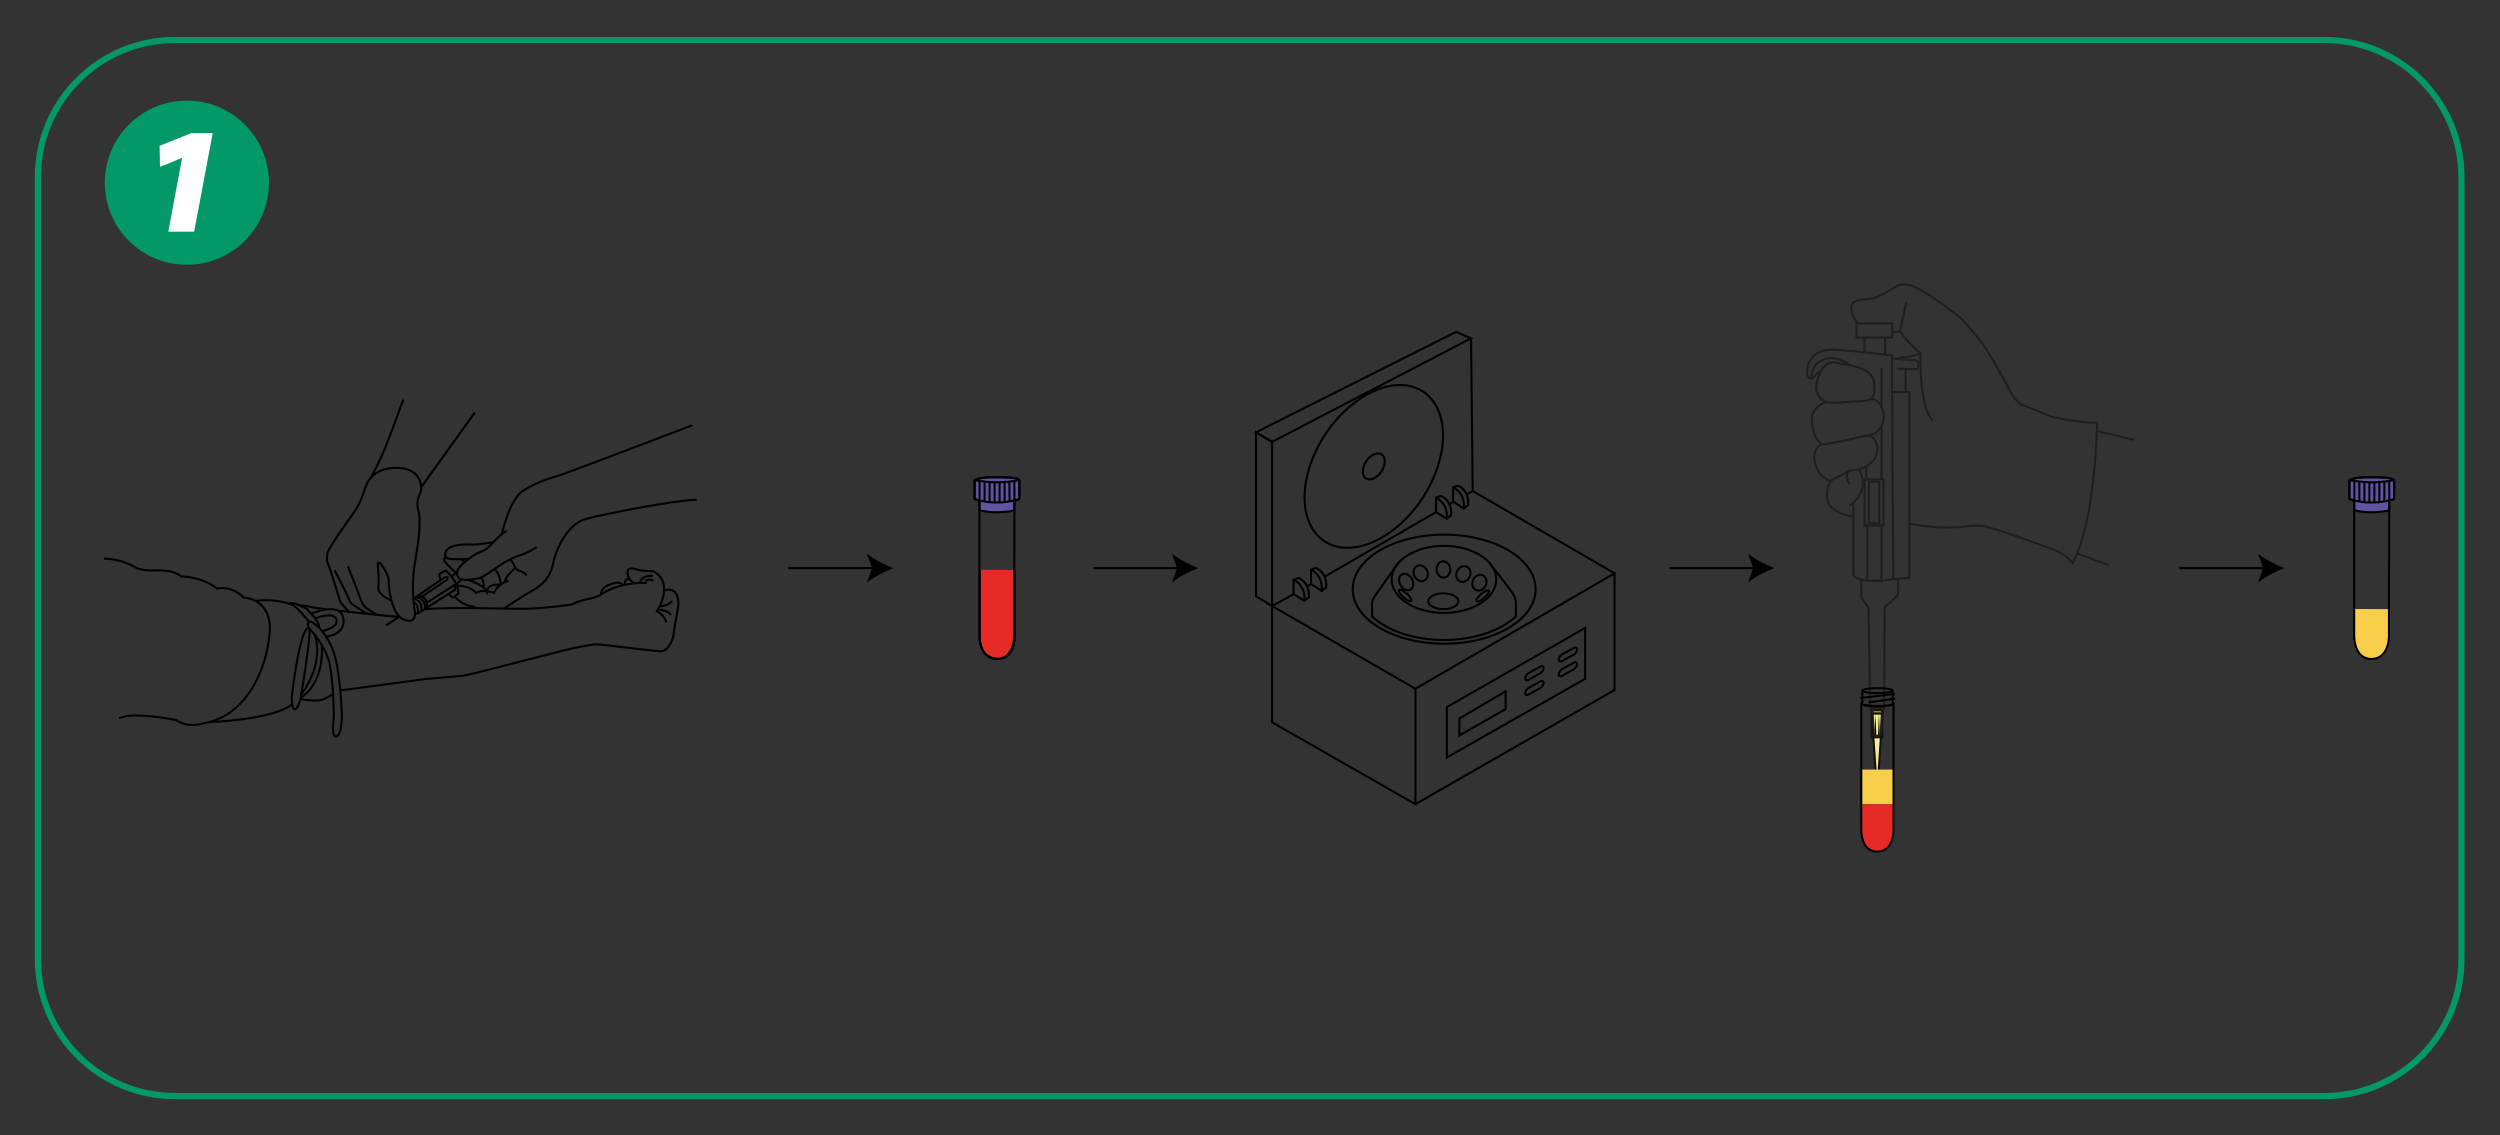 <?xml version="1.0" encoding="utf-8"?>
<!-- Generator: Adobe Illustrator 25.3.1, SVG Export Plug-In . SVG Version: 6.00 Build 0)  -->
<svg version="1.1" id="katman_1" xmlns="http://www.w3.org/2000/svg" xmlns:xlink="http://www.w3.org/1999/xlink" x="0px" y="0px"
	 viewBox="0 0 1200 545" style="enable-background:new 0 0 1200 545;" xml:space="preserve">
<rect x="0" y="0" width="1200" height="545" fill="#333333" stroke="none"/>
<style type="text/css">
	.st0{fill:none;stroke:#029868;stroke-width:3;stroke-miterlimit:10;}
	.st1{fill:none;stroke:#000000;stroke-miterlimit:10;}
	.st2{fill:#E62A26;stroke:#000000;stroke-miterlimit:10;}
	.st3{fill:#60539F;stroke:#000000;stroke-miterlimit:10;}
	.st4{fill:#F8CF4B;}
	.st5{fill:#F6EE92;stroke:#13110C;stroke-miterlimit:10;}
	.st6{fill:#13110C;}
	.st7{fill:none;stroke:#13110C;stroke-miterlimit:10;}
	.st8{fill:none;stroke:#1E1E1C;stroke-miterlimit:10;}
	.st9{fill:#E62A26;}
	.st10{fill:none;stroke:#000000;stroke-linecap:round;stroke-miterlimit:10;}
	.st11{fill:none;stroke:#000000;stroke-linecap:round;stroke-linejoin:round;stroke-miterlimit:10;}
	.st12{fill:none;stroke:#50504F;stroke-width:0.25;stroke-miterlimit:10;}
	.st13{fill:none;stroke:#000000;stroke-linecap:round;stroke-linejoin:bevel;stroke-miterlimit:10;}
	.st14{fill:#029868;}
	.st15{fill:#FFFFFF;}
</style>
<g>
	<path class="st0" d="M1115.8,526.1H84c-36.3,0-65.8-29.5-65.8-65.8V85c0-36.3,29.5-65.8,65.8-65.8h1031.7
		c36.3,0,65.8,29.5,65.8,65.8v375.2C1181.6,496.6,1152.1,526.1,1115.8,526.1z"/>
	<g>
		<g>
			<path class="st1" d="M49.9,268.2c0,0,7.3-0.3,14.4,3.8c7,4.1,15.1-0.9,22.8,4.7c0,0,9.8,0,17.1,5.8c0,0,7-1.7,12.7,4.3
				c0,0,14.2,0.3,12.5,17.7c-1.7,17.4-11.3,39.6-32.3,42.8c0,0-6.7,2.4-12.7-1.7c0,0-20.9-4.3-27.2-0.8"/>
			<path class="st1" d="M100.7,346.6c0,0,30-1,39.5-8.5"/>
			<path class="st1" d="M148.5,301.7c0,0,0.2-0.6,0,3.7c-0.2,4.3-3.7,28.7-4.7,31.6s-2.2,4.4-3,2.9c-0.6-1.1-0.8-3.5-0.8-4.7
				c0-0.4,0-0.8,0.1-1.3C140.6,329.4,144.6,298.9,148.5,301.7z"/>
			<path class="st1" d="M122.5,288.5c0,0,8.5-1.7,17.9,1.8"/>
			<path class="st1" d="M144.2,335c0,0,11.3-5.7,10.3-25.4"/>
			<path class="st1" d="M151.1,304.7c0,0,5.2,12.5-6.5,28.7"/>
			<path class="st1" d="M148.5,301.7c0,0,8,8.2,9.8,17.4c1.8,9.3,2,23.6,1.9,25.2c-0.1,1.6-1.1,9.3,1,9.3c2.1,0,2.8-6,2.9-8.6
				c0.1-2.6-0.8-22.9-4-32.1s-8.8-13.3-9.8-14s-1.8-0.8-2.4,0S148.5,301.7,148.5,301.7z"/>
			<path class="st1" d="M156.4,305.6c0,0,9.8-0.7,8.4-8.9s-15.5-2.1-15.5-2.1"/>
			<path class="st1" d="M151.5,296.7c0,0,8.8-3.3,10,0.6c1.3,3.9-7,5.7-7,5.7"/>
			<path class="st1" d="M148.3,298.5c0,0-5.1-6.7-7.9-8.2c-2.8-1.4,0.9-0.8,1.6-0.5c0.6,0.3,4,1.8,4.9,2.2c0.9,0.4,1.1,1.3,1.4,1.6
				c0.3,0.3,5.1,4.5,4.9,7.9"/>
			<path class="st1" d="M143.7,290.6c0,0,2.7,0,4.9,0.6s8.2,1.3,8.2,1.3"/>
			<path class="st1" d="M162.6,293.2l22.1,2.3c0,0,4,0.5,7.2,0.4"/>
			<path class="st1" d="M144.1,335.6c0,0,2.3,0.4,3.3,0.4c1,0.1,5.1,0.8,8-0.4c2.9-1.3,4.4-2.5,4.4-2.5"/>
			<path class="st1" d="M163.3,331.4l41.1-5.5c0,0,14.1-1.2,17.6-1.5c3.4-0.3,52.4-13.5,56.6-14c4.1-0.5,4.9-1.1,7.7-1.1
				c2.7,0,26.9,3.2,30.8,3.3c3.8,0.1,6-6,6.2-7.8c0.1-1.8,1.6-10.2,2.2-13.4s-0.3-10.2-6.8-7.9"/>
			<path class="st1" d="M319.8,298.8c0,0-0.9-3.8-4.5-5.4c0,0,8.7-12.9-1.3-19c0,0-0.4-0.3-2-0.3c-1.7,0-5.1-0.3-5.9-0.6
				s-3.6-1.4-4.5,0s-0.4,4.3,2.8,6.5"/>
			<path class="st1" d="M310.6,279.8c0,0-13.4-0.9-22.8,6c0,0-2.7,1.3-5.8,1.8c-3.1,0.5-5.8,1.7-6.8,2.3s-12.6,1.7-17.6,2.1
				c-10.2,0.8-34.9-1-53.1,0.4"/>
			<path class="st1" d="M313.3,276.4c0,0-5.3-0.6-6.2,3.4"/>
			<path class="st1" d="M309.5,278.8c0,0,2.5-1.3,4.1,0"/>
			<path class="st1" d="M316.6,291c0,0,3.7,0.2,6-2.5"/>
			<path class="st1" d="M316.6,292.7c0,0,4.6,0.3,5.3,2.6"/>
			<path class="st1" d="M288.5,285.3c0,0-0.2-3.1,3.8-4.6c4-1.5,6-1.3,6.4,0.3"/>
			<path class="st1" d="M299.9,280.7c0,0-0.5-2.3,1.9-3.1"/>
			<path class="st1" d="M242.2,291.9c0,0,8.5-5.7,13.3-8.4c4.8-2.7,8.6-6.2,9.9-12.8s6.8-19,15.5-21.5s44.1-9.3,53.5-9.3"/>
			<path class="st1" d="M257.6,262.6c0,0-4.1,2.8-7.6,3.8c-3.5,1-8.8,4-10.3,5.1c-1.5,1.1-7.9,5.7-10.4,6.2s-8.2,1.4-9.4-0.7
				c-1.8-3.2,1.5-6.1,5.5-9.1c4-3,5.8-2.8,8.3-4.6c2.4-1.8,6.8-7.7,9.5-8.3"/>
			<path class="st1" d="M240.9,256.3c0,0,3.5-16.3,10.1-20.7c6.6-4.4,15-6.7,17.5-7.4s63.9-24.1,63.9-24.1"/>
			<path class="st1" d="M236.7,260.3c0,0-7.2,1.2-9.8,1.1s-13.2-0.7-13.2,5c0,0-0.4,1.6,2.5,1.9c2.9,0.3,8.5,0,8.5,0"/>
			<path class="st1" d="M213.9,267.3c0,0-1.3,1-0.2,2.5c1.1,1.5,5.7,5.7,5.7,5.7"/>
			<line class="st1" x1="221.6" y1="268.4" x2="223" y2="269.9"/>
			<path class="st1" d="M231,277c0,0,1.6,2.5,1.1,4.9"/>
			<path class="st1" d="M224.1,278.2c0,0,7.8,2.1,9.5,5.7c0,0,0.2-3.9,6.7-3.2"/>
			<path class="st1" d="M244.9,268.4c0,0,1.5,1.9,1.9,3s1.3,2.4,2.9,2.7c1.7,0.3,3.1,2.1,3.1,2.1"/>
			<path class="st1" d="M247.4,272.6c0,0-4.6,3.6-5.2,6.9"/>
			<path class="st1" d="M244.1,278.8c0,0-5,1.1-7,5.8c0,0-4.9-2.1-8.6,0c0,0-2.2-3.4-9.2-3.5"/>
			<path class="st1" d="M218.3,286.5c0,0,3.1,3.3,6.3,4.1c3.2,0.8,2.2,0.5,4.1,1.2"/>
			<path class="st1" d="M187.8,288.1c0,0-6.5-2.3-6.2-6.2c0.5-6-0.4-10-0.3-11.1c0.1-3.4,5.5,5.2,5.3,8c-0.2,2.8,1.3,15.9,6.8,18.4
				s5.9-1.7,5.8-2.7c-0.1-1-2.2-12,0-24.6s2.9-20.8,1.5-25.4c-1.4-4.6,1.4-7.6,1.5-9.4s0-10-11-10.5c-11-0.5-14.5,6.2-15.2,7.9
				c-0.8,1.7-2.6,8.8-6.2,13.6c-3.6,4.8-12,17.2-12.4,18.7c-0.3,1.5-0.9,4.3,0,5.8c0.9,1.5,5.4,16.7,5.8,17.9
				c0.3,1.2,3.8,4.5,4.4,5.3"/>
			<path class="st1" d="M160.6,273.7c0,0,5.4,10.3,6.4,12.8c1,2.5,1.3,3.1,2.8,4c1.5,0.9,5.8,3.9,5.8,3.9"/>
			<path class="st1" d="M167,271.9c0,0,4.8,12,5.7,14.7c0.9,2.6,1.6,4.2,3.8,5.7c2.3,1.4,4.3,2.9,4.3,2.9"/>
			<path class="st1" d="M215.3,277.3c-1.1-0.6-2.1,0-2.1,0l-14.7,10c0,0,2.3,0.4,3.2,2.2c1,1.8,0.6,3.9,0.6,3.9"/>
			<path class="st1" d="M199.3,294.5h1.3l17.7-11.4c0,0,0.5-1,0-2.4l-13.3,8.5"/>
			<path class="st1" d="M200.6,285.9c0,0,2.3,0.1,3.4,1.6c1.1,1.6,1,2.8,0.9,4.2"/>
			<path class="st1" d="M199.6,286.6c0,0,2.2,0.1,3.5,1.8s0.9,3.9,0.9,3.9"/>
			<path class="st1" d="M198.7,289.3c0,0,1.1,0.4,1.6,1.7c0.5,1.3,0.3,3.5,0.3,3.5"/>
			<line class="st1" x1="215" y1="278" x2="202.5" y2="286.4"/>
			<path class="st1" d="M211.5,278.5l-0.6-2.2c-0.1-0.4,0-0.8,0.4-1l2-1.2c0.3-0.2,0.8-0.2,1,0.1l2.1,2l2.7,4.1l1,4.1
				c0.1,0.3,0,0.6-0.3,0.7l-2.1,1.6c-0.2,0.2-0.6,0.1-0.8-0.1l-1.6-1.6"/>
			<line class="st1" x1="219.1" y1="280.3" x2="221.9" y2="278"/>
			<line class="st1" x1="216.8" y1="276.7" x2="219" y2="275"/>
			<path class="st1" d="M177.9,229.6c0,0,4.4-8.1,7.3-15.4s8.4-22.4,8.4-22.4"/>
			<line class="st1" x1="202.5" y1="233.4" x2="228" y2="197.9"/>
			<path class="st1" d="M237.4,273.1c0,0,3.1,3,2.9,7.7"/>
			<line class="st1" x1="191.9" y1="295.8" x2="185.3" y2="300.2"/>
			<path class="st1" d="M143,340.9"/>
		</g>
		<g>
			<g>
				<path class="st2" d="M470.3,273.5l0,31.4c0,0-1.2,11.5,9.7,11.4c0,0,7-0.2,7-10.9l0-31.8"/>
				<path class="st3" d="M470.2,244.9c0,0,6.7,2.2,16.7,0.1l0-4.8c0,0,2-0.3,2.4-0.8l0-8.9c0,0-1.1-1.4-7.8-1.4s-6.7,0-6.7,0
					s-5,0.1-7,1.5l0,8.9l2.3,0.8L470.2,244.9z"/>
				<path class="st1" d="M486.9,263.3l0-18.3l0-4.8c0,0,2.4-0.3,2.4-0.8c0-0.4,0-8.9,0-8.9s-0.1-1.2-7.8-1.4l-6.7,0
					c0,0-6.7,0.5-7,1.5l0,8.9l2.3,0.8l0,64.6c0,0-0.3,11.4,8.2,11.4c8.7,0,8.5-10.9,8.5-10.9l0-26L486.9,263.3z"/>
				<path class="st1" d="M467.8,230.5c0,0,5.3,1,10.8,1c3,0,7.7-0.4,10.8-1"/>
				<path class="st1" d="M470.2,240.2c0,0,7.1,2.3,16.7,0"/>
				<line class="st1" x1="470.2" y1="230.8" x2="470.2" y2="240.2"/>
				<line class="st1" x1="472.6" y1="231.1" x2="472.6" y2="240.8"/>
				<line class="st1" x1="475" y1="231.5" x2="475" y2="241.1"/>
				<line class="st1" x1="477.4" y1="231.3" x2="477.4" y2="241.3"/>
				<line class="st1" x1="479.8" y1="231.3" x2="479.8" y2="241.3"/>
				<line class="st1" x1="482.2" y1="231.6" x2="482.2" y2="241.1"/>
				<line class="st1" x1="484.5" y1="231.3" x2="484.6" y2="240.7"/>
				<line class="st1" x1="486.9" y1="231" x2="486.9" y2="240"/>
			</g>
			<path class="st1" d="M470,296.6"/>
			<path class="st1" d="M484.3,264.1"/>
		</g>
		<g>
			<g>
				<path class="st4" d="M1130.2,292.3l0,12.6c0,0-1.2,11.5,9.7,11.4c0,0,7-0.2,7-10.9l0-13"/>
				<path class="st3" d="M1130.1,244.9c0,0,6.7,2.2,16.7,0.1l0-4.8c0,0,2-0.3,2.4-0.8l0-8.9c0,0-1.1-1.4-7.8-1.4s-6.7,0-6.7,0
					s-5,0.1-7,1.5l0,8.9l2.3,0.8L1130.1,244.9z"/>
				<path class="st1" d="M1146.8,263.3l0-18.3l0-4.8c0,0,2.4-0.3,2.4-0.8c0-0.4,0-8.9,0-8.9s-0.1-1.2-7.8-1.4l-6.7,0
					c0,0-6.7,0.5-7,1.5l0,8.9l2.3,0.8l0,64.6c0,0-0.3,11.4,8.2,11.4c8.7,0,8.5-10.9,8.5-10.9l0-26L1146.8,263.3z"/>
				<path class="st1" d="M1127.7,230.5c0,0,5.3,1,10.8,1c3,0,7.7-0.4,10.8-1"/>
				<path class="st1" d="M1130.1,240.2c0,0,7.1,2.3,16.7,0"/>
				<line class="st1" x1="1130.1" y1="230.8" x2="1130.1" y2="240.2"/>
				<line class="st1" x1="1132.5" y1="231.1" x2="1132.5" y2="240.8"/>
				<line class="st1" x1="1134.9" y1="231.5" x2="1134.9" y2="241.1"/>
				<line class="st1" x1="1137.3" y1="231.3" x2="1137.3" y2="241.3"/>
				<line class="st1" x1="1139.7" y1="231.3" x2="1139.7" y2="241.3"/>
				<line class="st1" x1="1142.1" y1="231.6" x2="1142.1" y2="241.1"/>
				<line class="st1" x1="1144.5" y1="231.3" x2="1144.5" y2="240.7"/>
				<line class="st1" x1="1146.8" y1="231" x2="1146.9" y2="240"/>
			</g>
			<path class="st1" d="M1130,296.6"/>
			<path class="st1" d="M1144.2,264.1"/>
		</g>
		<g>
			<g>
				<line class="st1" x1="378.4" y1="272.7" x2="419.9" y2="272.7"/>
				<g>
					<path d="M428.8,272.7c-4.2,1.6-9.4,4.2-12.7,7l2.5-7l-2.5-7C419.4,268.4,424.6,271.1,428.8,272.7z"/>
				</g>
			</g>
		</g>
		<g>
			<g>
				<line class="st1" x1="524.8" y1="272.7" x2="566.3" y2="272.7"/>
				<g>
					<path d="M575.2,272.7c-4.2,1.6-9.4,4.2-12.7,7l2.5-7l-2.5-7C565.8,268.4,571,271.1,575.2,272.7z"/>
				</g>
			</g>
		</g>
		<g>
			<g>
				<line class="st1" x1="801.3" y1="272.7" x2="842.8" y2="272.7"/>
				<g>
					<path d="M851.7,272.7c-4.2,1.6-9.4,4.2-12.7,7l2.5-7l-2.5-7C842.3,268.4,847.5,271.1,851.7,272.7z"/>
				</g>
			</g>
		</g>
		<g>
			<g>
				<line class="st1" x1="1046.1" y1="272.7" x2="1087.6" y2="272.7"/>
				<g>
					<path d="M1096.5,272.7c-4.2,1.6-9.4,4.2-12.7,7l2.5-7l-2.5-7C1087.1,268.4,1092.3,271.1,1096.5,272.7z"/>
				</g>
			</g>
		</g>
		<g>
			<g>
				<g>
					<rect x="898.4" y="342.4" class="st5" width="5.1" height="11.6"/>
					<polygon class="st5" points="901.3,377.1 903.6,342.4 898.4,342.4 900.8,377.1 					"/>
					<g>
						<polygon class="st6" points="899.7,353.9 900.2,342.4 900.7,353.9 						"/>
					</g>
					<g>
						<polygon class="st6" points="901.4,353.9 901.9,342.4 902.4,353.9 						"/>
					</g>
					<polygon class="st5" points="903.8,341 898.3,341 898.4,342.4 903.6,342.4 					"/>
					<line class="st7" x1="899.2" y1="353.9" x2="902.8" y2="353.9"/>
				</g>
				<g>
					<path class="st8" d="M892.3,155.2c-2.4-1.5-3.5-4.4-3.7-7.7c-0.2-3.4,5.4-3.8,8.9-4.1c3.5-0.3,6.7-2.6,9.1-3.7
						c2.4-1,4.8-5.2,12.3-2c7.5,3.3,15.1,9.8,19.3,12.6c4.1,2.8,7.5,7.5,11.6,12.4c4.1,4.9,11,17.1,14.7,24.4s7.3,7.7,7.3,7.7
						l13.4,5.3c0,0,12.7,3,21.4,2.8c0,0-0.5,46.6-11.7,67.3c0,0-3.9-4.4-8.7-6.2c0,0-30.1-11.2-34.8-11.6c-4.7-0.5-7.4,0.7-16.3,0.8
						c-8.9,0.1-18.5-1.8-18.5-1.8"/>
					<rect x="891.1" y="155.2" class="st8" width="17.1" height="6.8"/>
					<line class="st8" x1="895" y1="169" x2="895" y2="162"/>
					<line class="st8" x1="904.9" y1="162" x2="904.9" y2="170"/>
					<path class="st8" d="M874,177.8c-1,0.5-3.7,3.5-3.7,3.5c-2.7,1.2-2.9-2.2-2.9-2.2c0-12.1,12.5-11.3,12.5-11.3l11.2,0.9
						l17.1,1.8v17.7h8.3v89.2l-7.7,0.6l-5.7,0.8h-5.7c0,0-7.8-0.5-7.8-3.2v-34.3"/>
					<polygon class="st8" points="904,252.2 895,252.2 895,230.1 902.5,230.1 904,230.1 					"/>
					<rect x="897.1" y="231.2" class="st8" width="4.9" height="20"/>
					<line class="st8" x1="895.8" y1="223.6" x2="895.8" y2="230.1"/>
					<polyline class="st8" points="896.3,252.2 896.3,278.7 903.1,278.8 903.1,252.2 					"/>
					<line class="st8" x1="903.1" y1="204.4" x2="903.1" y2="230.1"/>
					<line class="st8" x1="908.8" y1="278" x2="908.2" y2="188.2"/>
					<path class="st8" d="M887.6,242.8c11.2-7.8,4.7-17.5,4.7-17.5c8-2.8,9.7-7.6,8.5-11.9c-1.2-4.4-4.1-4.3-4.1-4.3l2.9-1
						c0.4-0.2,0.9-0.4,1.2-0.7c1.3-1.2,4.1-4.4,3.2-9.3c-1.2-6.3-5.7-6.7-5.7-6.7s2.3-2.2,1.1-8.6c-1.2-6.9-14.8-8-14.8-8l-4.1-0.9
						c-7.1-0.5-8.7,11.1-8.7,11.1s-1,4.7,4.5,8.2"/>
					<path class="st8" d="M889.6,248c0,0-11.5-1.3-12.5-8.4c-0.9-7.1,2.5-9.4,2.5-9.4l5.1-2.5l2.5-1.6c0,0-1.8,3.5,0.7,6.1"/>
					<path class="st8" d="M892.3,225.2c0,0-1.1,0.3-5.1,0.8"/>
					<path class="st8" d="M898.2,191.3c0,0-1,0.9-3.8,1.2s-5.6,0.1-8.4,0.5c-2.8,0.4-6.8,0.4-9.7,0c0,0-6.9,2.3-6.6,8.6
						c0.3,6.3,2.5,10,4.6,11.5c0,0-4.6,2.5-3.2,8.4c1.3,5.9,4.1,8,7.7,9.5"/>
					<path class="st8" d="M869.4,181.5c0,0,0.5-5.2,2.7-7c2.3-1.9,7.5-5,15.8,0.7"/>
					<path class="st8" d="M908.2,172.1l11.2,0.9c0.9,0.1,1.6,0.9,1.5,1.8l-0.1,1.3c0,0.5-0.5,1-1,1l-9.3-0.1"/>
					<line class="st8" x1="914.7" y1="188.2" x2="914.7" y2="176.9"/>
					<path class="st8" d="M874.2,213.2c0,0,1.6,0.3,3.8-0.3s6.4-1.1,8.7-1.7c2.3-0.5,9.9-2.3,9.9-2.3"/>
					<path class="st8" d="M908.2,159.3c0,0,2.9,0.3,3.8-0.4l3-13.7"/>
					<path class="st8" d="M912,158.9c0,0,4.7,7,9.8,10.7c0,0-5.1,1.8-7.2,1.8c-2.1-0.1-2,0.1-2.2,0.2s-2,0.7-2,0.7"/>
					<path class="st8" d="M893.4,278.2v7.4c0,0.8,0.2,1.5,0.7,2.2l2.8,4l0.8,48.1c0,0,0.7,0,3,0s3.6-0.1,3.6-0.1l0.4-48.2l5.7-5.4
						c0.5-0.4,0.7-1,0.7-1.6v-6.7"/>
					<path class="st8" d="M898.7,339.8l0.8,12.9c0,0,0.5,0.5,1.7,0.5c1.2,0,1.6-0.8,1.6-0.8l0.6-12.6"/>
					<line class="st8" x1="903.1" y1="195.4" x2="903.1" y2="176.7"/>
				</g>
				<line class="st8" x1="1006.4" y1="206.9" x2="1024.3" y2="211.1"/>
				<line class="st8" x1="996.8" y1="265.6" x2="1012.1" y2="271.2"/>
				<path class="st8" d="M921.8,169.6c0,0-0.8,26.1,6.1,32.4"/>
			</g>
			<rect x="893.5" y="369.4" class="st4" width="15.5" height="16.6"/>
			<g>
				<line class="st1" x1="908.5" y1="331.5" x2="908.5" y2="338.1"/>
				<line class="st1" x1="893.9" y1="331.5" x2="893.9" y2="338.1"/>
				<path class="st9" d="M893.5,386l0,12.2c0,0-1.1,10.7,9,10.6c0,0,6.5-0.2,6.5-10.2l0-12.6"/>
				<path class="st1" d="M893.4,337.7l0,60.5c0,0-0.3,10.6,7.6,10.6c8.1,0,7.9-10.2,7.9-10.2l0-24.2l0-14.9l0-17l0-4.9"/>
				<path class="st1" d="M893.4,338.1c0,0,6.6,2.2,15.6,0"/>
				<path class="st1" d="M893.3,390.5"/>
				<path class="st1" d="M906.5,360.3"/>
				<path class="st1" d="M908.5,337.3c0.3,0.1,0.5,0.3,0.5,0.4c0,0.6-3.5,1.2-7.8,1.2s-7.8-0.5-7.8-1.2c0-0.1,0.2-0.3,0.5-0.4"/>
				<ellipse class="st1" cx="901.2" cy="331.5" rx="7.3" ry="1.2"/>
				<line class="st10" x1="893.2" y1="335" x2="909.2" y2="333.1"/>
				<line class="st10" x1="897.3" y1="337.1" x2="909.2" y2="335.4"/>
			</g>
		</g>
		<g>
			<ellipse transform="matrix(0.866 -0.5 0.5 0.866 -49.267 374.916)" class="st11" cx="675" cy="279.4" rx="3.1" ry="4.2"/>
			
				<ellipse transform="matrix(0.901 -0.433 0.433 0.901 -51.888 322.608)" class="st11" cx="682.2" cy="275.2" rx="3.3" ry="3.9"/>
			
				<ellipse transform="matrix(0.999 -5.482123e-02 5.482123e-02 0.999 -13.934 38.376)" class="st11" cx="692.5" cy="273.2" rx="3.3" ry="3.9"/>
			
				<ellipse transform="matrix(0.439 -0.898 0.898 0.439 146.852 785.636)" class="st11" cx="702.6" cy="275.2" rx="3.9" ry="3.3"/>
			
				<ellipse transform="matrix(0.439 -0.898 0.898 0.439 147.402 794.888)" class="st11" cx="710.3" cy="279.4" rx="3.9" ry="3.3"/>
			
				<ellipse transform="matrix(0.755 -0.656 0.656 0.755 -13.317 536.783)" class="st11" cx="711.6" cy="286.2" rx="3.9" ry="1.2"/>
			
				<ellipse transform="matrix(0.671 -0.742 0.742 0.671 9.629 594.12)" class="st11" cx="674.3" cy="286.2" rx="1.2" ry="3.9"/>
			<ellipse class="st12" cx="692.8" cy="288.6" rx="7.2" ry="3.8"/>
			<polygon class="st1" points="694.5,339.4 694.5,363.6 760.9,325.8 760.9,301.4 			"/>
			<polygon class="st1" points="700.5,344.9 700.5,353 722.7,340.4 722.7,331.8 			"/>
			<polygon class="st1" points="679.4,386 679.4,330.6 610.6,290.9 610.6,346.7 			"/>
			<polyline class="st1" points="679.4,330.6 775,275.2 775,331.2 679.4,386 			"/>
			<polygon class="st1" points="610.6,290.9 602.9,286.2 602.9,207.5 610.6,212.1 			"/>
			<polygon class="st1" points="706.1,162.4 610.6,212.1 602.9,207.5 698.9,159.3 			"/>
			<line class="st1" x1="620.9" y1="285.2" x2="610.6" y2="290.9"/>
			<line class="st1" x1="629.3" y1="280.3" x2="627.3" y2="281.4"/>
			<line class="st1" x1="689.3" y1="245.8" x2="635.8" y2="276.8"/>
			<line class="st1" x1="697.5" y1="240.8" x2="695.7" y2="242.1"/>
			<polyline class="st1" points="706.1,162.4 706.9,235.7 704,237.3 			"/>
			<line class="st1" x1="706.9" y1="235.7" x2="775" y2="275.2"/>
			<ellipse class="st1" cx="693.2" cy="282.8" rx="43.9" ry="26.2"/>
			
				<ellipse transform="matrix(0.551 -0.835 0.835 0.551 109.074 650.832)" class="st1" cx="659.2" cy="224.1" rx="43" ry="27.9"/>
			
				<ellipse transform="matrix(0.551 -0.835 0.835 0.551 109.074 650.832)" class="st1" cx="659.2" cy="224.1" rx="6.9" ry="4.4"/>
			<polyline class="st13" points="702.6,244.1 697.5,240.8 697.5,233.9 			"/>
			<path class="st11" d="M702.6,244.1l2.2-1.7c0.3-7.6-5-9.3-5-9.3l-2.3,0.9C697.5,233.9,703.5,236.5,702.6,244.1z"/>
			<polyline class="st13" points="694.4,249 689.3,245.8 689.3,238.9 			"/>
			<path class="st11" d="M694.4,249l2.2-1.7c0.3-7.6-5-9.3-5-9.3l-2.3,0.9C689.3,238.9,695.3,241.5,694.4,249z"/>
			<polyline class="st13" points="634.4,283.6 629.3,280.3 629.3,273.4 			"/>
			<path class="st11" d="M634.4,283.6l2.2-1.7c0.3-7.6-5-9.3-5-9.3l-2.3,0.9C629.3,273.4,635.2,276,634.4,283.6z"/>
			<polyline class="st13" points="626.1,288.4 620.9,285.2 620.9,278.2 			"/>
			<path class="st11" d="M626.1,288.4l2.2-1.7c0.3-7.6-5-9.3-5-9.3l-2.3,0.9C620.9,278.2,626.9,280.8,626.1,288.4z"/>
			<path class="st11" d="M727.6,295.9c-7.3,6.8-20,11.3-34.5,11.3c-14.6,0-27.3-4.5-34.6-11.4"/>
			<path class="st1" d="M671.2,270.1l-11.6,16.5c-0.7,1.1-1,2.3-1,3.6c0,1.5,0,3.6,0,5.6"/>
			<path class="st1" d="M727.6,295.9v-6.5c0-1.5-0.5-3-1.3-4.3c-2.6-3.8-10.7-14.1-11.4-14.9"/>
			<ellipse class="st1" cx="692.8" cy="288.6" rx="7.2" ry="3.8"/>
			<g>
				<path class="st1" d="M739.3,323.2l-5.6,3.1c-0.9,0.5-1.6,0.2-1.6-0.7v0c0-0.9,0.7-2,1.6-2.5l5.6-3.1c0.9-0.5,1.6-0.2,1.6,0.7
					l0,0C740.9,321.6,740.2,322.7,739.3,323.2z"/>
				<path class="st1" d="M755.4,314.2l-5.6,3.1c-0.9,0.5-1.6,0.2-1.6-0.7v0c0-0.9,0.7-2,1.6-2.5l5.6-3.1c0.9-0.5,1.6-0.2,1.6,0.7
					l0,0C757,312.6,756.3,313.7,755.4,314.2z"/>
				<path class="st1" d="M739.3,330.3l-5.6,3.1c-0.9,0.5-1.6,0.2-1.6-0.7l0,0c0-0.9,0.7-2,1.6-2.5l5.6-3.1c0.9-0.5,1.6-0.2,1.6,0.7
					l0,0C740.9,328.7,740.2,329.8,739.3,330.3z"/>
				<path class="st1" d="M755.4,321.3l-5.6,3.1c-0.9,0.5-1.6,0.2-1.6-0.7l0,0c0-0.9,0.7-2,1.6-2.5l5.6-3.1c0.9-0.5,1.6-0.2,1.6,0.7
					l0,0C757,319.6,756.3,320.8,755.4,321.3z"/>
			</g>
			<ellipse class="st11" cx="693.1" cy="278.1" rx="25.1" ry="16.1"/>
		</g>
	</g>
	<g>
		<circle class="st14" cx="89.7" cy="87.7" r="39.4"/>
		<g>
			<path class="st15" d="M87.4,75.8h-0.1l-10.5,4.3L76.6,70l15.2-6.1h10.3l-8.9,47.3H80.8L87.4,75.8z"/>
		</g>
	</g>
</g>
</svg>
